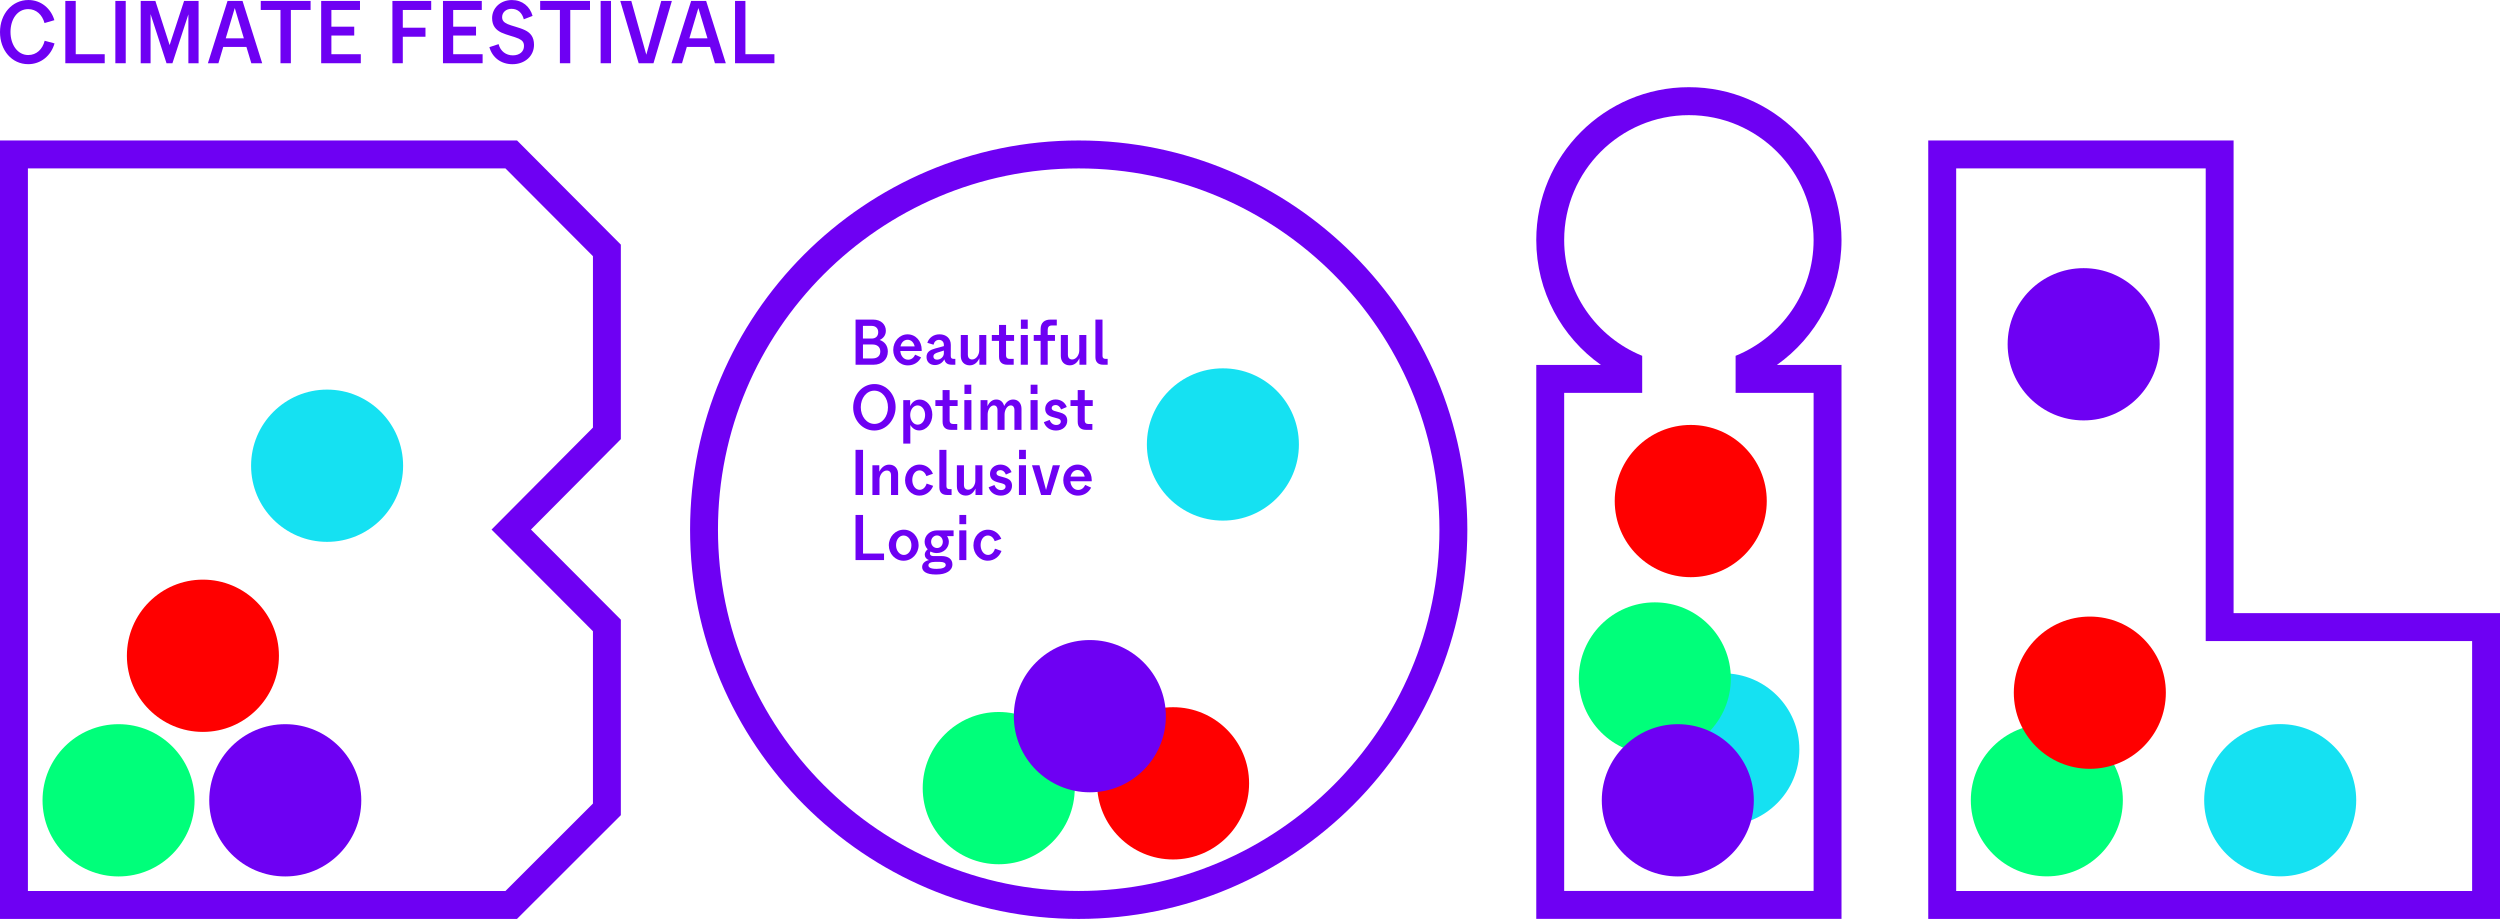 <svg width="185" height="68" viewBox="0 0 185 68" fill="none" xmlns="http://www.w3.org/2000/svg">
<g clip-path="url(#clip0_10_75)">
<path d="M0 2.375C0 1.038 0.893 0 2.102 0C3.027 0 3.769 0.619 4.024 1.494L3.294 1.706C3.125 1.087 2.681 0.674 2.088 0.674C1.284 0.674 0.777 1.423 0.777 2.367C0.777 3.31 1.301 4.073 2.088 4.073C2.701 4.073 3.148 3.648 3.305 3.017L4.035 3.212C3.78 4.118 3.025 4.749 2.088 4.749C0.873 4.749 0 3.725 0 2.375Z" fill="#6E00F3"/>
<path d="M4.836 0.069H5.604V4.012H7.749V4.68H4.834V0.069H4.836Z" fill="#6E00F3"/>
<path d="M9.304 0.069V4.68H8.536V0.069H9.304Z" fill="#6E00F3"/>
<path d="M14.695 0.069V4.68H13.94V1.062L12.76 4.68H12.322L11.143 1.044V4.68H10.412V0.069H11.498L12.552 3.338L13.622 0.069H14.695Z" fill="#6E00F3"/>
<path d="M18.234 3.474H16.519L16.163 4.68H15.384L16.837 0.069H17.948L19.402 4.68H18.597L18.236 3.474H18.234ZM18.046 2.837L17.373 0.594L16.705 2.837H18.046Z" fill="#6E00F3"/>
<path d="M19.296 0.737V0.069H22.984V0.737H21.524V4.68H20.756V0.737H19.296Z" fill="#6E00F3"/>
<path d="M23.769 0.069H26.639V0.737H24.523V1.974H26.213V2.63H24.523V4.012H26.7V4.68H23.767V0.069H23.769Z" fill="#6E00F3"/>
<path d="M29.039 0.069H31.909V0.737H29.807V2.05H31.485V2.719H29.807V4.68H29.039V0.069Z" fill="#6E00F3"/>
<path d="M32.782 0.069H35.652V0.737H33.536V1.974H35.226V2.63H33.536V4.012H35.713V4.68H32.78V0.069H32.782Z" fill="#6E00F3"/>
<path d="M37.856 0.651C37.438 0.651 37.157 0.926 37.157 1.264C37.157 1.508 37.269 1.651 37.564 1.783C37.85 1.915 38.443 2.033 38.849 2.233C39.256 2.428 39.517 2.74 39.517 3.314C39.517 4.14 38.849 4.751 37.919 4.751C37.057 4.751 36.421 4.238 36.215 3.489L36.896 3.265C37.028 3.796 37.452 4.097 37.95 4.097C38.449 4.097 38.775 3.816 38.775 3.409C38.775 3.145 38.675 2.996 38.382 2.858C38.09 2.721 37.497 2.595 37.097 2.408C36.698 2.213 36.416 1.909 36.416 1.339C36.416 0.613 37.014 0.002 37.882 0.002C38.649 0.002 39.216 0.478 39.411 1.177L38.761 1.427C38.635 0.94 38.312 0.653 37.856 0.653V0.651Z" fill="#6E00F3"/>
<path d="M39.972 0.737V0.069H43.66V0.737H42.2V4.68H41.432V0.737H39.972Z" fill="#6E00F3"/>
<path d="M45.215 0.069V4.68H44.447V0.069H45.215Z" fill="#6E00F3"/>
<path d="M49.719 0.069L48.359 4.68H47.262L45.9 0.069H46.716L47.827 4.049L48.932 0.069H49.719Z" fill="#6E00F3"/>
<path d="M52.54 3.474H50.824L50.469 4.68H49.69L51.144 0.069H52.255L53.709 4.68H52.905L52.544 3.474H52.54ZM52.353 2.837L51.68 0.594L51.013 2.837H52.353Z" fill="#6E00F3"/>
<path d="M54.393 0.069H55.16V4.012H57.307V4.68H54.393V0.069Z" fill="#6E00F3"/>
<path d="M127.528 61.094C130.635 61.094 133.153 58.572 133.153 55.46C133.153 52.349 130.635 49.827 127.528 49.827C124.421 49.827 121.902 52.349 121.902 55.46C121.902 58.572 124.421 61.094 127.528 61.094Z" fill="#15E1F2"/>
<path d="M8.774 64.857C11.88 64.857 14.399 62.334 14.399 59.223C14.399 56.111 11.88 53.589 8.774 53.589C5.667 53.589 3.148 56.111 3.148 59.223C3.148 62.334 5.667 64.857 8.774 64.857Z" fill="#00FF7A"/>
<path d="M24.205 40.098C27.312 40.098 29.83 37.575 29.83 34.464C29.83 31.352 27.312 28.83 24.205 28.83C21.098 28.83 18.58 31.352 18.58 34.464C18.58 37.575 21.098 40.098 24.205 40.098Z" fill="#15E1F2"/>
<path d="M15.015 54.161C18.122 54.161 20.641 51.639 20.641 48.527C20.641 45.416 18.122 42.893 15.015 42.893C11.909 42.893 9.39 45.416 9.39 48.527C9.39 51.639 11.909 54.161 15.015 54.161Z" fill="#FF0000"/>
<path d="M73.907 63.955C77.013 63.955 79.532 61.432 79.532 58.321C79.532 55.209 77.013 52.687 73.907 52.687C70.8 52.687 68.281 55.209 68.281 58.321C68.281 61.432 70.8 63.955 73.907 63.955Z" fill="#00FF7A"/>
<path d="M86.808 63.601C89.915 63.601 92.433 61.078 92.433 57.967C92.433 54.855 89.915 52.333 86.808 52.333C83.701 52.333 81.183 54.855 81.183 57.967C81.183 61.078 83.701 63.601 86.808 63.601Z" fill="#FF0000"/>
<path d="M90.494 38.525C93.601 38.525 96.119 36.003 96.119 32.891C96.119 29.78 93.601 27.257 90.494 27.257C87.387 27.257 84.869 29.78 84.869 32.891C84.869 36.003 87.387 38.525 90.494 38.525Z" fill="#15E1F2"/>
<path d="M122.458 55.842C125.565 55.842 128.083 53.319 128.083 50.208C128.083 47.096 125.565 44.574 122.458 44.574C119.351 44.574 116.833 47.096 116.833 50.208C116.833 53.319 119.351 55.842 122.458 55.842Z" fill="#00FF7A"/>
<path d="M125.116 42.712C128.222 42.712 130.741 40.19 130.741 37.078C130.741 33.967 128.222 31.445 125.116 31.445C122.009 31.445 119.49 33.967 119.49 37.078C119.49 40.19 122.009 42.712 125.116 42.712Z" fill="#FF0000"/>
<path d="M168.734 64.851C171.841 64.851 174.36 62.328 174.36 59.217C174.36 56.105 171.841 53.583 168.734 53.583C165.628 53.583 163.109 56.105 163.109 59.217C163.109 62.328 165.628 64.851 168.734 64.851Z" fill="#15E1F2"/>
<path d="M151.466 64.851C154.573 64.851 157.091 62.328 157.091 59.217C157.091 56.105 154.573 53.583 151.466 53.583C148.359 53.583 145.841 56.105 145.841 59.217C145.841 62.328 148.359 64.851 151.466 64.851Z" fill="#00FF7A"/>
<path d="M154.648 56.893C157.754 56.893 160.273 54.371 160.273 51.26C160.273 48.148 157.754 45.626 154.648 45.626C151.541 45.626 149.022 48.148 149.022 51.26C149.022 54.371 151.541 56.893 154.648 56.893Z" fill="#FF0000"/>
<path d="M124.158 64.857C127.265 64.857 129.783 62.334 129.783 59.223C129.783 56.111 127.265 53.589 124.158 53.589C121.051 53.589 118.532 56.111 118.532 59.223C118.532 62.334 121.051 64.857 124.158 64.857Z" fill="#6E00F3"/>
<path d="M21.11 64.857C24.216 64.857 26.735 62.334 26.735 59.223C26.735 56.111 24.216 53.589 21.11 53.589C18.003 53.589 15.484 56.111 15.484 59.223C15.484 62.334 18.003 64.857 21.11 64.857Z" fill="#6E00F3"/>
<path d="M80.649 58.631C83.756 58.631 86.274 56.109 86.274 52.997C86.274 49.886 83.756 47.363 80.649 47.363C77.542 47.363 75.023 49.886 75.023 52.997C75.023 56.109 77.542 58.631 80.649 58.631Z" fill="#6E00F3"/>
<path d="M154.19 31.11C157.297 31.11 159.816 28.588 159.816 25.476C159.816 22.365 157.297 19.843 154.19 19.843C151.083 19.843 148.565 22.365 148.565 25.476C148.565 28.588 151.083 31.11 154.19 31.11Z" fill="#6E00F3"/>
<path d="M65.7 26.013C65.7 26.607 65.253 26.99 64.648 26.99H63.312V23.65H64.613C65.206 23.65 65.553 24.022 65.553 24.474C65.553 24.814 65.359 25.04 65.096 25.158C65.457 25.28 65.7 25.575 65.7 26.013ZM63.857 24.116V25.054H64.495C64.811 25.054 64.988 24.869 64.988 24.578C64.988 24.287 64.789 24.116 64.509 24.116H63.857ZM65.141 26.013C65.141 25.669 64.901 25.492 64.568 25.492H63.859V26.524H64.568C64.907 26.524 65.141 26.347 65.141 26.013Z" fill="#6E00F3"/>
<path d="M68.205 25.976H66.623C66.65 26.341 66.88 26.619 67.202 26.619C67.441 26.619 67.618 26.469 67.722 26.247L68.16 26.445C67.983 26.803 67.626 27.039 67.184 27.039C66.56 27.039 66.099 26.532 66.099 25.895C66.099 25.258 66.568 24.741 67.157 24.741C67.775 24.741 68.205 25.252 68.205 25.885V25.976ZM66.636 25.632H67.685C67.616 25.337 67.427 25.142 67.16 25.142C66.894 25.142 66.699 25.341 66.636 25.632Z" fill="#6E00F3"/>
<path d="M68.562 26.428C68.562 26.029 68.843 25.889 69.2 25.789L69.846 25.612V25.508C69.846 25.309 69.706 25.15 69.488 25.15C69.259 25.15 69.127 25.309 69.082 25.508L68.621 25.368C68.743 24.993 69.082 24.739 69.524 24.739C70.026 24.739 70.364 25.048 70.36 25.527L70.356 26.328C70.356 26.467 70.391 26.554 70.55 26.554H70.695V26.988H70.411C70.109 26.988 69.936 26.849 69.883 26.589C69.757 26.833 69.508 27.014 69.182 27.014C68.807 27.014 68.564 26.774 68.564 26.426L68.562 26.428ZM69.846 26.139V25.94L69.384 26.086C69.208 26.141 69.072 26.218 69.072 26.385C69.072 26.516 69.166 26.615 69.339 26.615C69.624 26.615 69.846 26.392 69.846 26.139Z" fill="#6E00F3"/>
<path d="M72.986 24.79V26.99H72.476V26.51C72.323 26.837 72.083 27.035 71.757 27.035C71.355 27.035 71.098 26.754 71.098 26.347V24.79H71.622V26.274C71.622 26.451 71.73 26.601 71.934 26.601C72.25 26.601 72.462 26.243 72.462 25.944V24.79H72.986Z" fill="#6E00F3"/>
<path d="M74.533 26.99C74.199 26.99 73.928 26.827 73.928 26.396V25.225H73.394V24.79H73.928V24.047H74.448V24.79H75.041V25.225H74.448V26.306C74.448 26.465 74.539 26.556 74.698 26.556H75.014V26.99H74.535H74.533Z" fill="#6E00F3"/>
<path d="M75.536 24.79H76.06V26.99H75.536V24.79ZM75.546 23.65H76.052V24.334H75.546V23.65Z" fill="#6E00F3"/>
<path d="M77.006 25.225H76.496V24.79H77.006V24.352C77.006 23.859 77.314 23.65 77.724 23.65H78.203V24.085H77.838C77.626 24.085 77.53 24.203 77.53 24.411V24.79H78.068V25.225H77.53V26.99H77.006V25.225Z" fill="#6E00F3"/>
<path d="M80.39 24.79V26.99H79.879V26.51C79.726 26.837 79.487 27.035 79.161 27.035C78.759 27.035 78.501 26.754 78.501 26.347V24.79H79.025V26.274C79.025 26.451 79.133 26.601 79.338 26.601C79.654 26.601 79.866 26.243 79.866 25.944V24.79H80.39Z" fill="#6E00F3"/>
<path d="M81.63 26.99C81.31 26.99 81.061 26.837 81.061 26.434V23.65H81.585V26.334C81.585 26.473 81.648 26.556 81.807 26.556H81.966V26.99H81.632H81.63Z" fill="#6E00F3"/>
<path d="M63.135 30.153C63.135 29.194 63.822 28.419 64.711 28.419C65.6 28.419 66.275 29.194 66.275 30.125C66.275 31.057 65.588 31.859 64.699 31.859C63.81 31.859 63.135 31.085 63.135 30.153ZM65.71 30.143C65.71 29.445 65.276 28.909 64.697 28.909C64.118 28.909 63.698 29.457 63.698 30.135C63.698 30.814 64.132 31.37 64.711 31.37C65.29 31.37 65.71 30.821 65.71 30.143Z" fill="#6E00F3"/>
<path d="M68.992 30.686C68.992 31.325 68.562 31.853 68.02 31.853C67.736 31.853 67.506 31.69 67.365 31.447V32.826H66.841V29.608H67.351V30.053C67.486 29.758 67.736 29.569 68.055 29.569C68.597 29.569 68.992 30.076 68.992 30.688V30.686ZM68.458 30.709C68.458 30.31 68.218 30 67.902 30C67.586 30 67.355 30.32 67.355 30.709C67.355 31.099 67.585 31.425 67.906 31.425C68.228 31.425 68.458 31.108 68.458 30.709Z" fill="#6E00F3"/>
<path d="M70.356 31.808C70.022 31.808 69.751 31.645 69.751 31.215V30.043H69.218V29.608H69.751V28.865H70.272V29.608H70.864V30.043H70.272V31.124C70.272 31.283 70.362 31.374 70.521 31.374H70.837V31.808H70.358H70.356Z" fill="#6E00F3"/>
<path d="M71.361 29.608H71.885V31.808H71.361V29.608ZM71.369 28.468H71.875V29.152H71.369V28.468Z" fill="#6E00F3"/>
<path d="M75.591 30.251V31.808H75.067V30.32C75.067 30.143 74.972 30 74.796 30C74.525 30 74.338 30.348 74.338 30.664V31.808H73.814V30.32C73.814 30.143 73.72 30 73.543 30C73.273 30 73.086 30.348 73.086 30.664V31.808H72.562V29.608H73.072V30.061C73.208 29.758 73.426 29.563 73.728 29.563C74.03 29.563 74.238 29.754 74.307 30.047C74.46 29.73 74.692 29.563 74.976 29.563C75.347 29.563 75.591 29.844 75.591 30.251Z" fill="#6E00F3"/>
<path d="M76.26 29.608H76.784V31.808H76.26V29.608ZM76.268 28.468H76.774V29.152H76.268V28.468Z" fill="#6E00F3"/>
<path d="M78.109 29.972C77.928 29.972 77.824 30.08 77.824 30.194C77.824 30.289 77.873 30.354 78.009 30.403C78.144 30.452 78.433 30.507 78.633 30.593C78.831 30.684 78.976 30.829 78.976 31.136C78.976 31.547 78.633 31.859 78.144 31.859C77.697 31.859 77.367 31.616 77.245 31.24L77.675 31.073C77.752 31.303 77.932 31.448 78.164 31.448C78.372 31.448 78.498 31.331 78.498 31.191C78.498 31.087 78.452 31.032 78.313 30.979C78.174 30.925 77.903 30.884 77.699 30.794C77.5 30.703 77.345 30.544 77.345 30.245C77.345 29.874 77.665 29.561 78.119 29.561C78.507 29.561 78.816 29.783 78.941 30.118L78.521 30.298C78.445 30.1 78.299 29.972 78.111 29.972H78.109Z" fill="#6E00F3"/>
<path d="M80.354 31.808C80.021 31.808 79.75 31.645 79.75 31.215V30.043H79.216V29.608H79.75V28.865H80.27V29.608H80.863V30.043H80.27V31.124C80.27 31.283 80.36 31.374 80.519 31.374H80.835V31.808H80.356H80.354Z" fill="#6E00F3"/>
<path d="M63.865 33.288V36.628H63.309V33.288H63.865Z" fill="#6E00F3"/>
<path d="M66.46 35.075V36.628H65.936V35.144C65.936 34.967 65.832 34.818 65.624 34.818C65.308 34.818 65.082 35.179 65.082 35.474V36.628H64.558V34.428H65.068V34.904C65.227 34.588 65.475 34.383 65.8 34.383C66.203 34.383 66.46 34.668 66.46 35.075Z" fill="#6E00F3"/>
<path d="M66.976 35.533C66.976 34.891 67.441 34.379 68.052 34.379C68.503 34.379 68.874 34.655 69.037 35.058L68.548 35.229C68.462 34.971 68.273 34.808 68.046 34.808C67.73 34.808 67.508 35.117 67.508 35.518C67.508 35.919 67.737 36.247 68.055 36.247C68.295 36.247 68.485 36.066 68.57 35.785L69.053 35.952C68.894 36.377 68.505 36.675 68.04 36.675C67.429 36.675 66.974 36.164 66.974 35.531L66.976 35.533Z" fill="#6E00F3"/>
<path d="M70.081 36.628C69.761 36.628 69.512 36.475 69.512 36.072V33.288H70.036V35.972C70.036 36.111 70.099 36.194 70.258 36.194H70.417V36.628H70.083H70.081Z" fill="#6E00F3"/>
<path d="M72.698 34.428V36.628H72.187V36.149C72.034 36.475 71.795 36.673 71.469 36.673C71.066 36.673 70.809 36.392 70.809 35.985V34.428H71.333V35.913C71.333 36.09 71.441 36.239 71.645 36.239C71.962 36.239 72.174 35.881 72.174 35.582V34.428H72.698Z" fill="#6E00F3"/>
<path d="M74.022 34.79C73.842 34.79 73.738 34.898 73.738 35.012C73.738 35.107 73.787 35.172 73.922 35.221C74.058 35.27 74.346 35.325 74.546 35.411C74.745 35.502 74.89 35.647 74.89 35.954C74.89 36.365 74.546 36.677 74.058 36.677C73.61 36.677 73.28 36.434 73.159 36.058L73.589 35.891C73.665 36.121 73.846 36.267 74.077 36.267C74.285 36.267 74.411 36.149 74.411 36.009C74.411 35.905 74.366 35.85 74.227 35.797C74.087 35.742 73.816 35.702 73.612 35.612C73.414 35.522 73.259 35.362 73.259 35.063C73.259 34.692 73.579 34.379 74.032 34.379C74.421 34.379 74.729 34.602 74.855 34.936L74.435 35.117C74.358 34.918 74.213 34.79 74.024 34.79H74.022Z" fill="#6E00F3"/>
<path d="M75.4 34.428H75.924V36.628H75.4V34.428ZM75.41 33.288H75.916V33.972H75.41V33.288Z" fill="#6E00F3"/>
<path d="M78.439 34.428L77.752 36.628H77.043L76.366 34.428H76.918L77.406 36.253L77.909 34.428H78.443H78.439Z" fill="#6E00F3"/>
<path d="M80.788 35.614H79.206C79.234 35.98 79.463 36.257 79.785 36.257C80.025 36.257 80.201 36.107 80.305 35.885L80.743 36.084C80.566 36.441 80.209 36.677 79.767 36.677C79.143 36.677 78.682 36.17 78.682 35.533C78.682 34.896 79.151 34.379 79.74 34.379C80.358 34.379 80.788 34.891 80.788 35.523V35.614ZM79.22 35.27H80.268C80.199 34.975 80.011 34.78 79.744 34.78C79.477 34.78 79.283 34.979 79.22 35.27Z" fill="#6E00F3"/>
<path d="M63.309 38.106H63.865V40.963H65.419V41.446H63.309V38.106Z" fill="#6E00F3"/>
<path d="M65.773 40.355C65.773 39.712 66.262 39.197 66.884 39.197C67.506 39.197 67.977 39.718 67.977 40.338C67.977 40.957 67.494 41.495 66.866 41.495C66.238 41.495 65.773 40.975 65.773 40.355ZM67.445 40.351C67.445 39.944 67.192 39.628 66.866 39.628C66.54 39.628 66.307 39.944 66.307 40.344C66.307 40.743 66.56 41.067 66.886 41.067C67.212 41.067 67.445 40.751 67.445 40.351Z" fill="#6E00F3"/>
<path d="M70.564 39.673H70.081C70.167 39.791 70.216 39.937 70.216 40.094C70.216 40.542 69.832 40.927 69.322 40.927C69.151 40.927 68.992 40.886 68.86 40.813C68.833 40.849 68.815 40.9 68.815 40.949C68.815 41.071 68.896 41.148 69.064 41.148H69.669C70.193 41.148 70.478 41.391 70.478 41.763C70.478 42.233 70.008 42.514 69.29 42.514H69.245C68.548 42.514 68.238 42.278 68.238 41.961C68.238 41.704 68.432 41.509 68.74 41.446C68.55 41.383 68.432 41.228 68.432 41.043C68.432 40.894 68.509 40.762 68.65 40.65C68.505 40.501 68.421 40.302 68.421 40.09C68.421 39.624 68.819 39.249 69.337 39.249H70.566V39.673H70.564ZM68.703 41.832C68.703 41.981 68.856 42.095 69.276 42.095H69.331C69.734 42.095 69.983 41.995 69.983 41.81C69.983 41.651 69.816 41.58 69.553 41.58H69.182C68.88 41.58 68.703 41.674 68.703 41.834V41.832ZM69.769 40.088C69.769 39.831 69.579 39.622 69.339 39.622C69.1 39.622 68.901 39.827 68.901 40.084C68.901 40.355 69.1 40.554 69.345 40.554C69.59 40.554 69.769 40.349 69.769 40.088Z" fill="#6E00F3"/>
<path d="M70.986 39.247H71.51V41.446H70.986V39.247ZM70.994 38.106H71.5V38.791H70.994V38.106Z" fill="#6E00F3"/>
<path d="M72.034 40.351C72.034 39.709 72.499 39.197 73.11 39.197C73.561 39.197 73.932 39.473 74.095 39.876L73.606 40.047C73.52 39.789 73.332 39.626 73.104 39.626C72.788 39.626 72.566 39.935 72.566 40.336C72.566 40.737 72.796 41.065 73.114 41.065C73.353 41.065 73.543 40.884 73.628 40.603L74.111 40.77C73.952 41.195 73.563 41.493 73.098 41.493C72.487 41.493 72.032 40.982 72.032 40.349L72.034 40.351Z" fill="#6E00F3"/>
<path d="M0 10.395H38.261L45.943 18.103V32.496L39.291 39.186L45.943 45.856V60.322L38.258 68H0V10.395ZM2.065 65.932H37.405L43.878 59.463V46.711L36.374 39.188L43.878 31.641V18.958L37.403 12.463H2.065V65.932Z" fill="#6E00F3"/>
<path d="M79.824 10.395C63.967 10.395 51.066 23.316 51.066 39.197C51.066 55.079 63.967 68 79.824 68C95.682 68 108.583 55.079 108.583 39.197C108.583 23.316 95.682 10.395 79.824 10.395ZM79.824 65.932C65.105 65.932 53.13 53.939 53.13 39.197C53.13 24.456 65.105 12.463 79.824 12.463C94.543 12.463 106.518 24.456 106.518 39.197C106.518 53.939 94.543 65.932 79.824 65.932Z" fill="#6E00F3"/>
<path d="M185 68H142.69V10.395H165.286V45.37H185V68ZM144.757 65.932H182.937V47.438H163.223V12.463H144.757V65.932Z" fill="#6E00F3"/>
<path d="M121.522 26.33C118.142 24.956 115.749 21.635 115.749 17.763C115.749 12.665 119.889 8.52 124.978 8.52C130.068 8.52 134.207 12.665 134.207 17.763C134.207 21.635 131.816 24.957 128.435 26.33V29.074H134.207V65.93H115.749V29.074H121.522V26.33ZM131.491 27.004C134.384 24.956 136.272 21.58 136.272 17.763C136.272 11.515 131.216 6.452 124.978 6.452C118.74 6.452 113.684 11.515 113.684 17.763C113.684 21.582 115.574 24.957 118.468 27.004H113.684V67.998H136.272V27.006H131.491V27.004Z" fill="#6E00F3"/>
</g>
<defs>
<clipPath id="clip0_10_75">
<rect width="185" height="68" fill="white"/>
</clipPath>
</defs>
</svg>
